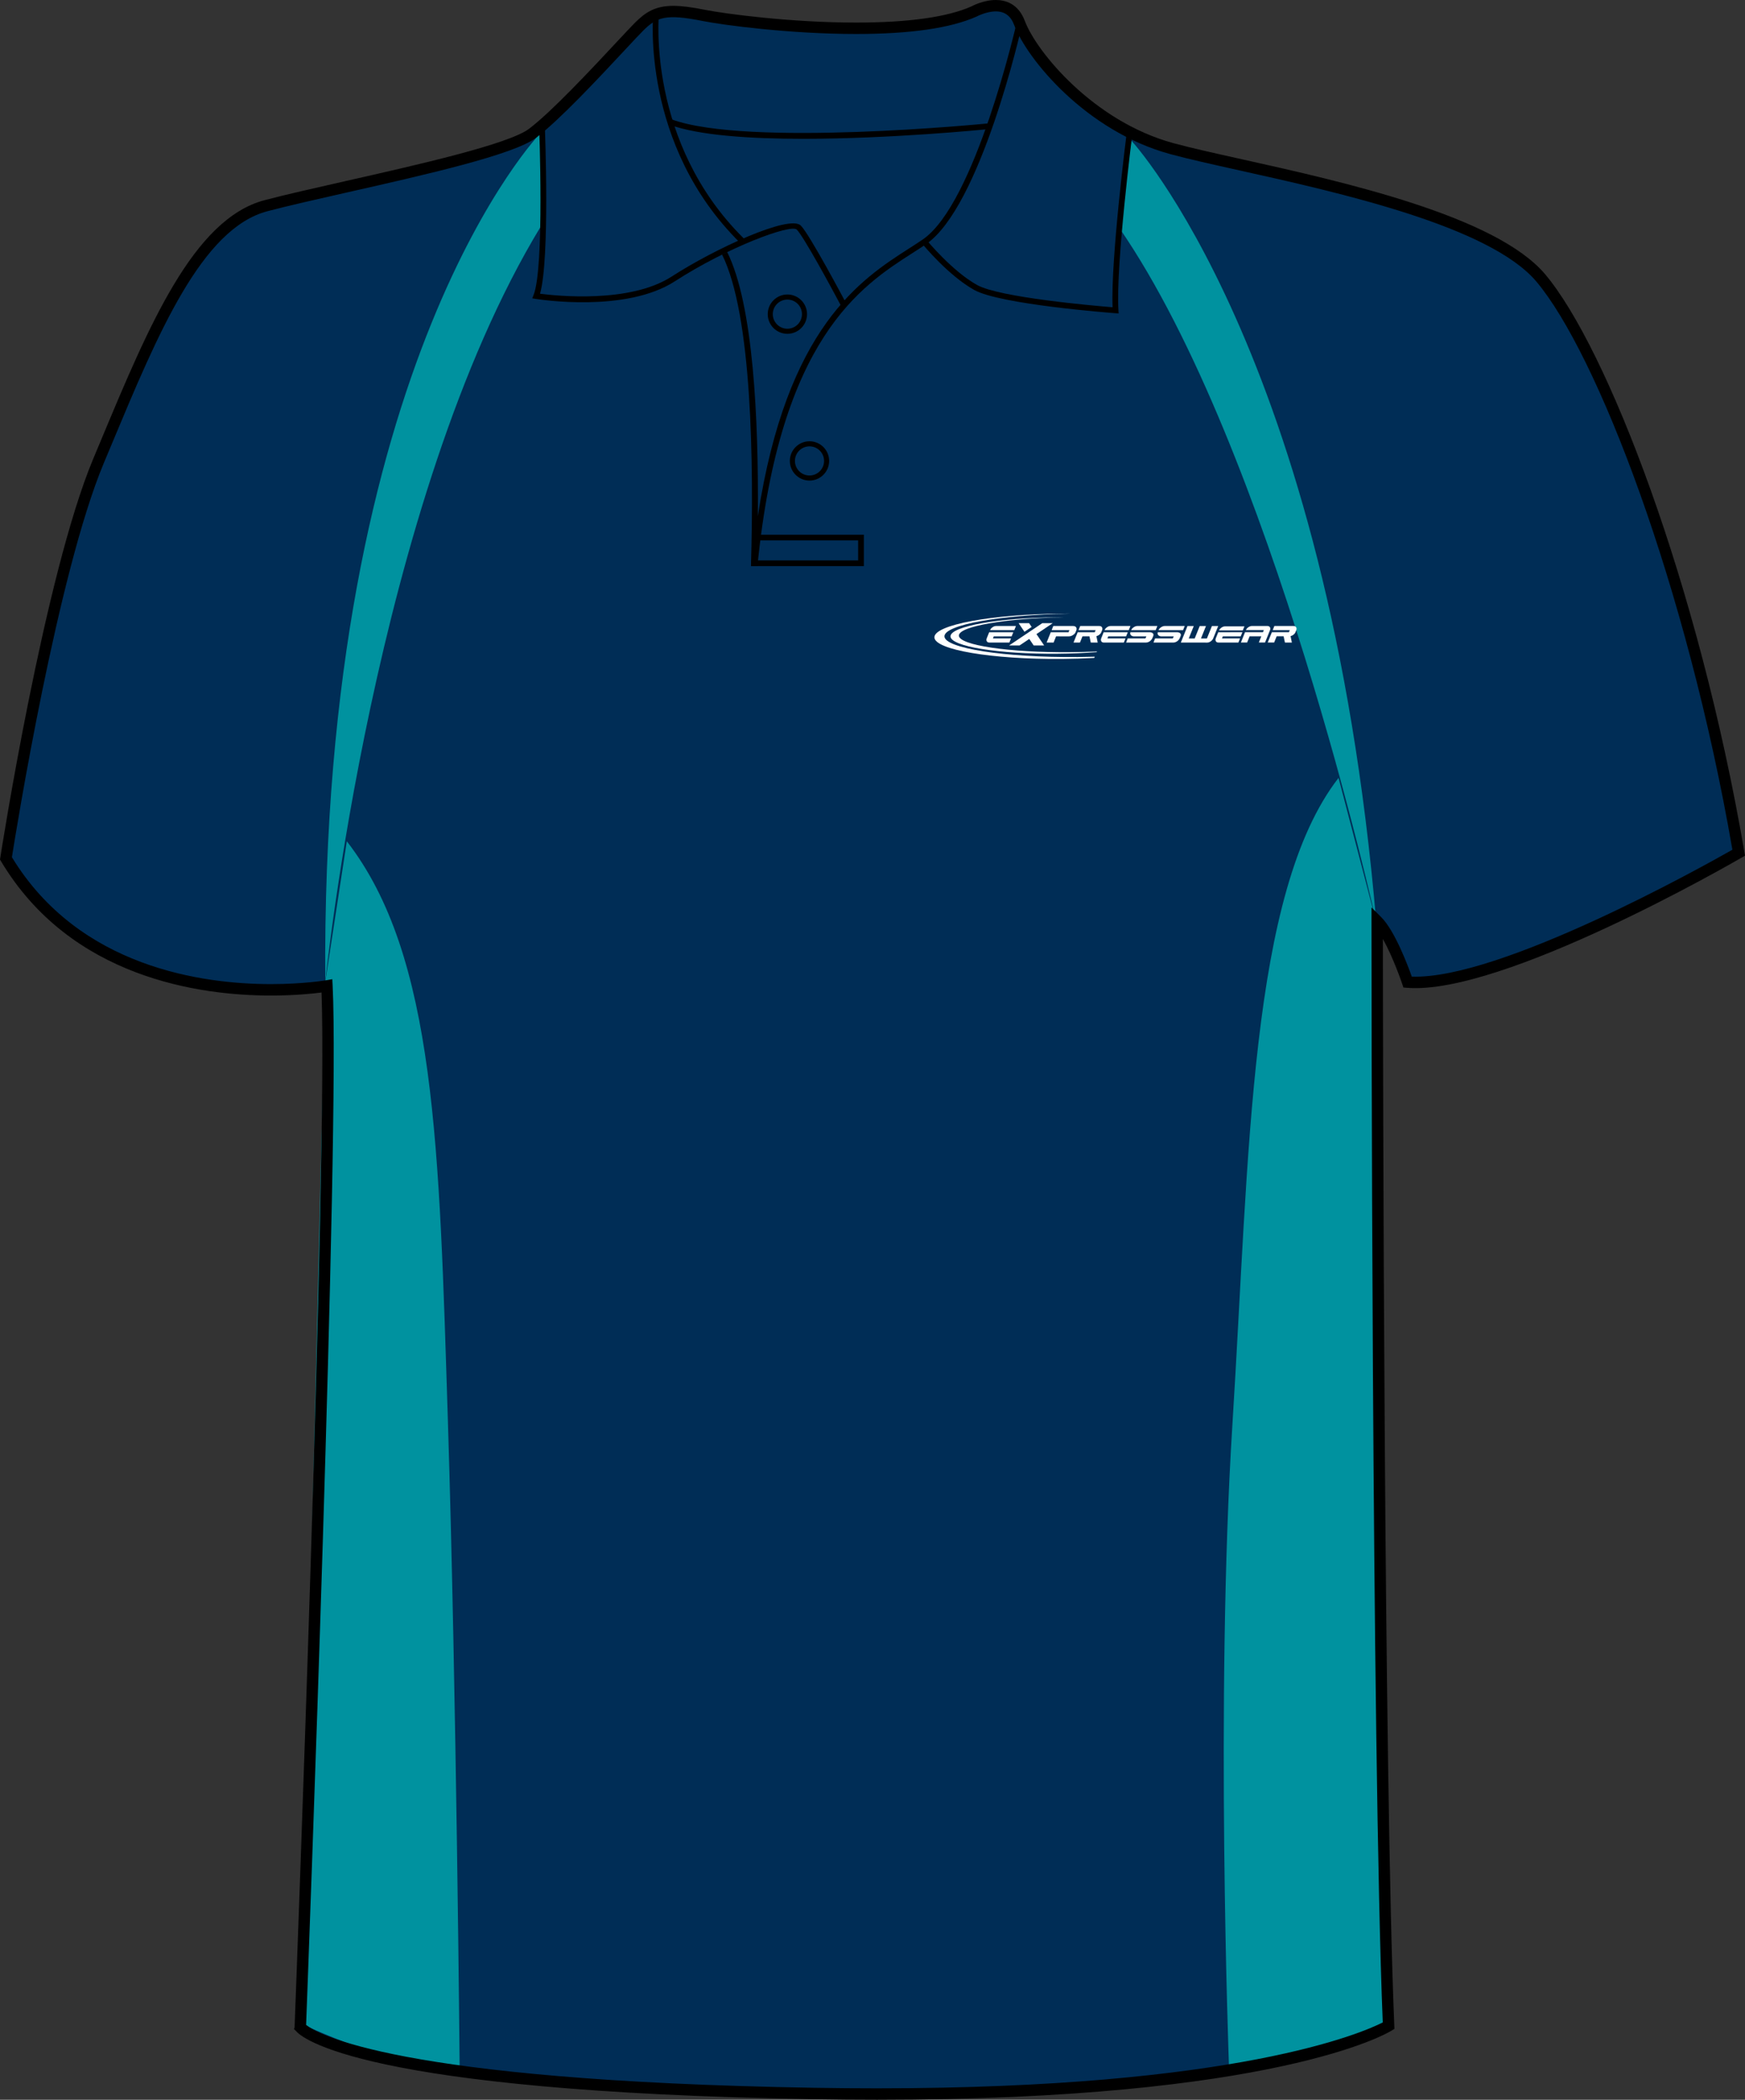 <?xml version="1.0" encoding="utf-8"?>
<!-- Generator: Adobe Illustrator 15.1.0, SVG Export Plug-In . SVG Version: 6.00 Build 0)  -->
<!DOCTYPE svg PUBLIC "-//W3C//DTD SVG 1.1//EN" "http://www.w3.org/Graphics/SVG/1.1/DTD/svg11.dtd">
<svg version="1.1" id="Layer_1" xmlns="http://www.w3.org/2000/svg" xmlns:xlink="http://www.w3.org/1999/xlink" x="0px" y="0px"
	 width="664.975px" height="800.002px" viewBox="0 0 664.975 800.002" enable-background="new 0 0 664.975 800.002"
	 xml:space="preserve">
<rect x="0" y="0" width="664.975" height="800.002" fill="#333333" stroke="none"/>
<g id="side" display="none">
</g>
<g id="back" display="none">
</g>
<g id="front">
	<path id="primary" fill="#002D56" d="M124.588,376.729c0,0-90.337,9.721-122.319-48.589c0,0,16.462-106.569,35.312-151.524
		c18.854-44.954,36.251-89.912,63.808-97.16c27.553-7.25,89.91-18.85,101.506-27.549c11.602-8.702,34.802-34.804,40.603-40.603
		c5.803-5.802,10.154-7.255,24.652-4.353c14.502,2.9,76.855,10.154,102.962-1.449c0,0,13.052-7.25,17.399,4.35
		c4.352,11.601,26.104,39.153,58.001,47.853c31.904,8.702,117.453,21.751,140.66,49.303
		c23.207,27.552,58.014,117.461,75.408,218.968c0,0-89.911,52.203-126.158,49.302c0,0-5.805-17.399-11.604-23.201
		c0,0,0,316.421,4.35,420.827c0,0-46.397,28.711-218.96,25.813c-172.563-2.9-195.766-25.23-195.766-25.23
		S127.488,433.288,124.588,376.729z"/>
	<path fill="none" stroke="#515254" stroke-width="1.666" stroke-miterlimit="10" d="M520.828,295.522"/>
	<path d="M306.103,52.886c-20.313,0-39.931-1.293-51.021-5.4l0.754-2.039c28.8,10.663,119.861,1.663,120.781,1.569l0.22,2.165
		C374.495,49.413,339.385,52.886,306.103,52.886z"/>
	<g id="secondary">
		<path fill="#00929F" d="M510.088,296.374l14.36,54.829l4.568,419.703c0,0-37.205,15.014-60.703,15.666
			c0,0-5.224-139.684,1.306-243.469C476.148,439.321,476.148,340.106,510.088,296.374z"/>
		<path fill="#00929F" d="M132.161,320.524l-8.206,53.568l-9.484,396.814c0,0,37.206,17.623,60.704,18.275
			c0,0-1.238-144.904-4.502-248.035C167.384,437.208,166.103,364.257,132.161,320.524z"/>
		<path fill="#00929F" d="M431.11,53.559c0,0,74.849,80.502,93.34,297.644c0,0-39.816-180.153-97.909-264.355L431.11,53.559z"/>
		<path fill="#00929F" d="M206.137,50.512c0,0-83.985,86.16-82.186,323.578c0,0,18.65-183.461,82.186-287.897V50.512z"/>
	</g>
	<path d="M334.238,800.002c-7.832,0-15.932-0.068-24.072-0.205c-173.49-2.916-195.466-23.656-197.396-26.012l-0.708-0.678
		l0.202-0.801c0.127-3.354,12.673-331.776,10.261-394.164c-3.438,0.45-10.29,1.157-19.28,1.157
		c-26.987,0-76.236-6.643-102.84-51.133L0,327.494l0.12-0.775c0.165-1.071,16.723-107.351,35.456-152.033l2.987-7.138
		c18.07-43.274,35.138-84.145,62.271-91.282c8.051-2.122,19.123-4.623,30.847-7.272c27.646-6.25,62.06-14.026,69.909-19.916
		c8.549-6.413,23.959-22.925,33.162-32.788c3.201-3.428,5.729-6.139,7.203-7.614c4.082-4.081,7.785-6.442,14.648-6.442
		c3.078,0,6.882,0.476,11.971,1.494c7.627,1.525,32.733,4.873,57.657,4.873c19.973,0,34.772-2.077,43.994-6.175
		C370.236,2.411,374.627,0,379.461,0c3.688,0,8.605,1.387,11.081,7.998c4.393,11.703,26.145,38.227,56.537,46.52
		c6.681,1.822,15.717,3.832,26.173,6.159c38.547,8.576,96.795,21.54,115.581,43.84c23.56,27.976,58.387,117.917,75.885,220
		l0.257,1.489l-1.31,0.76c-3.598,2.091-91.059,52.502-127.425,49.591l-1.437-0.113l-0.453-1.368
		c-0.046-0.13-3.388-10.065-7.368-17.106c0.038,46.578,0.401,319.253,4.345,413.953l0.056,1.273l-1.081,0.668
		C528.57,774.736,485.972,800.002,334.238,800.002z M116.648,771.486c3.949,3.152,33.581,21.27,193.594,23.959
		c8.117,0.137,16.19,0.203,23.996,0.203c137.213,0,185.171-21.268,192.695-25.102c-4.248-104.625-4.299-416.41-4.299-419.562v-5.25
		l3.715,3.71c5.161,5.162,10.104,18.302,11.647,22.651c33.656,1.219,111.145-42.069,122.178-48.349
		c-17.456-100.732-51.597-189.038-74.672-216.434c-17.832-21.174-75.221-33.944-113.189-42.396
		c-10.518-2.339-19.597-4.36-26.374-6.208c-32.292-8.809-54.666-36.383-59.47-49.188c-1.305-3.483-3.598-5.174-7.009-5.174
		c-3.661,0-7.265,1.945-7.303,1.963c-9.948,4.434-25.345,6.637-45.929,6.637c-25.247,0-50.751-3.404-58.511-4.956
		c-14.135-2.825-17.502-1.428-22.689,3.757c-1.42,1.42-3.926,4.107-7.098,7.506c-9.907,10.613-24.878,26.654-33.734,33.3
		c-8.598,6.448-42.049,14.009-71.562,20.678c-11.686,2.642-22.723,5.135-30.697,7.235c-25.054,6.592-41.72,46.5-59.364,88.752
		l-2.99,7.146C21.896,218.552,6.08,316.837,4.537,326.602c25.596,42.046,72.774,48.342,98.702,48.342
		c12.466,0,20.887-1.438,20.974-1.451l2.417-0.421l0.126,2.452C129.556,430.037,117.421,751.143,116.648,771.486z"/>
	<path d="M320.491,116.513c-3.813-7.201-14.277-26.456-16.859-29.038c-2.266-2.256-26.555,6.816-46.494,19.72
		c-18.625,12.052-51.574,6.911-52.97,6.687l-1.343-0.217l0.504-1.261c4.215-10.538,2.12-64.266,2.102-64.809l2.172-0.085
		c0.086,2.15,1.996,51.126-1.814,64.403c6.279,0.82,34.244,3.757,50.166-6.543c16.396-10.607,44.918-23.73,49.213-19.43
		c3.342,3.34,16.68,28.488,17.246,29.559L320.491,116.513z"/>
	<path d="M281.885,92.373c-37.719-37.324-32.996-86.852-32.944-87.348l2.162,0.227c-0.05,0.486-4.646,49.007,32.31,85.575
		L281.885,92.373z"/>
	<g>
		<path d="M387.448,8.521c-0.158,0.687-15.736,68.99-35.813,82.727c-1.575,1.078-3.288,2.175-5.11,3.344
			c-18.331,11.747-46.715,29.935-57.734,102.092c0.32-36.698-1.676-80.637-11.693-100.677l-1.944,0.974
			c11.485,22.969,12.128,79.769,11.024,118.674h2.467c8.563-86.825,39.574-106.746,59.062-119.232
			c1.839-1.18,3.573-2.29,5.166-3.378c20.779-14.216,36.064-81.199,36.705-84.042L387.448,8.521z"/>
	</g>
	<path d="M426.282,119.425l-1.247-0.094c-1.784-0.133-43.854-3.344-53.737-8.833c-9.854-5.478-19.481-17.169-19.888-17.666
		l1.684-1.375c0.098,0.117,9.774,11.866,19.267,17.138c8.56,4.757,44.48,7.888,51.614,8.47c-0.732-18.311,5.25-65.432,5.51-67.474
		l2.157,0.274c-0.066,0.51-6.502,51.213-5.434,68.312L426.282,119.425z"/>
	<polygon points="329.196,215.684 286.21,215.684 286.21,213.509 327.021,213.509 327.021,205.896 286.782,205.896 286.782,203.721 
		329.196,203.721 	"/>
	<path d="M308.48,183.102c-4.129,0-7.488-3.36-7.488-7.491c0-4.128,3.359-7.488,7.488-7.488c4.127,0,7.486,3.36,7.486,7.488
		C315.965,179.742,312.607,183.102,308.48,183.102z M308.48,170.058c-3.064,0-5.555,2.491-5.555,5.553
		c0,3.065,2.488,5.556,5.555,5.556c3.062,0,5.553-2.494,5.553-5.556S311.541,170.058,308.48,170.058z"/>
	<path d="M300.052,127.182c-4.13,0-7.488-3.36-7.488-7.491c0-4.128,3.36-7.489,7.488-7.489c4.127,0,7.485,3.361,7.485,7.489
		C307.536,123.822,304.179,127.182,300.052,127.182z M300.052,114.138c-3.063,0-5.559,2.491-5.559,5.554
		c0,3.064,2.493,5.556,5.559,5.556c3.063,0,5.554-2.494,5.554-5.556C305.605,116.629,303.114,114.138,300.052,114.138z"/>
	<g>
		<path fill="#FFFFFF" d="M401.175,237.422h-3.986l-12.639,8.488h3.988l3.688-2.477l1.678,2.477h3.985l-2.922-4.32L401.175,237.422
			L401.175,237.422z M388.161,237.422h3.993l0.975,1.439l-2.734,1.851L388.161,237.422L388.161,237.422z"/>
		<g>
			<path fill="#FFFFFF" d="M473.6,240.184l0.622-1.533h-7.424c-0.441,0-0.893,0.16-1.344,0.473
				c-0.415,0.294-0.711,0.649-0.896,1.062C467.575,240.187,470.588,240.184,473.6,240.184L473.6,240.184z"/>
			<g>
				<path fill="#FFFFFF" d="M460.033,244.826c0.443,0,0.897-0.162,1.358-0.482c0.45-0.324,0.771-0.714,0.949-1.173l1.882-4.642
					h-2.392l-1.907,4.733h-2.27l1.912-4.733h-2.386l-1.913,4.733h-2.266l1.912-4.733h-2.387l-2.544,6.296L460.033,244.826
					L460.033,244.826z"/>
				<path fill="#FFFFFF" d="M489.156,242.432l0.504,2.384h2.64l-0.497-2.444c0.749-0.175,1.552-0.75,1.853-1.47l0.291-0.738
					c0.189-0.453,0.184-0.844-0.028-1.173c-0.186-0.324-0.518-0.483-1.007-0.483h-7.287l-0.63,1.577h6.51l-0.327,0.784
					c-1.265,0-4.908,0-6.499,0l-1.588,3.937h2.45l0.961-2.376h2.657L489.156,242.432L489.156,242.432z"/>
				<path fill="#FFFFFF" d="M465.668,243.242l0.321-0.791h6.808l0.64-1.585c-3.075,0-6.135,0.01-9.194,0.01l-0.918,2.277
					c-0.184,0.462-0.179,0.851,0.01,1.172c0.186,0.324,0.505,0.483,0.977,0.483h7.616l0.629-1.567L465.668,243.242L465.668,243.242z
					"/>
				<path fill="#FFFFFF" d="M476.191,242.446l-0.943,2.36h-2.384l1.588-3.934h3.787h3.039l0.336-0.799h-6.841
					c0.187-0.421,0.492-0.784,0.921-1.083c0.459-0.321,0.918-0.483,1.369-0.483h5.918c0.454,0,0.773,0.162,0.961,0.483
					c0.187,0.316,0.192,0.685,0.026,1.104l-1.897,4.713h-2.366l0.943-2.36L476.191,242.446L476.191,242.446z"/>
			</g>
		</g>
		<g>
			<path fill="#FFFFFF" d="M378.38,243.246l0.316-0.791h6.813l0.64-1.582c-3.075,0-6.132,0.008-9.199,0.008l-0.916,2.277
				c-0.186,0.461-0.176,0.853,0.013,1.174c0.186,0.321,0.505,0.483,0.974,0.483h7.621l0.63-1.569H378.38L378.38,243.246z
				 M386.52,240.082l0.633-1.569h-7.589c-0.453,0-0.912,0.162-1.369,0.486c-0.428,0.301-0.731,0.663-0.92,1.086
				C380.355,240.085,383.44,240.082,386.52,240.082L386.52,240.082z"/>
			<path fill="#FFFFFF" d="M403.781,242.451h1.524h2.061c0.513,0,1.015-0.165,1.499-0.486c0.505-0.329,0.806-0.609,0.989-1.053
				l0.304-0.75c0.176-0.448,0.15-0.834-0.087-1.163c-0.227-0.324-0.602-0.486-1.114-0.486h-7.58l-0.63,1.567h6.784l-0.344,0.804
				c-1.209,0-4.974,0-6.769,0l-1.584,3.929h2.665l0.943-2.365h1.336L403.781,242.451L403.781,242.451z"/>
			<path fill="#FFFFFF" d="M415.16,242.439l0.508,2.384h2.639l-0.495-2.444c0.752-0.175,1.55-0.749,1.846-1.47l0.299-0.738
				c0.188-0.455,0.176-0.847-0.033-1.173c-0.181-0.324-0.518-0.486-1.005-0.486h-7.28l-0.644,1.577h6.517l-0.33,0.784
				c-1.261,0-4.905,0-6.496,0l-1.596,3.937h2.456l0.958-2.374h2.659L415.16,242.439L415.16,242.439z"/>
			<path fill="#FFFFFF" d="M422.006,243.246l0.315-0.791h6.813l0.64-1.582c-3.075,0-6.133,0.008-9.2,0.008l-0.915,2.277
				c-0.181,0.461-0.181,0.853,0.013,1.174c0.183,0.321,0.508,0.483,0.976,0.483h7.619l0.63-1.569H422.006L422.006,243.246z
				 M430.146,240.082l0.632-1.569h-7.588c-0.459,0-0.913,0.162-1.372,0.486c-0.423,0.301-0.729,0.663-0.917,1.086
				C423.981,240.085,427.066,240.082,430.146,240.082L430.146,240.082z"/>
			<path fill="#FFFFFF" d="M436.862,242.451h-4.934c-0.255,0-0.464-0.11-0.645-0.207c-0.176-0.102-0.319-0.219-0.421-0.366
				c-0.097-0.145-0.15-0.314-0.163-0.504c-0.011-0.154,0.022-0.318,0.071-0.499c2.481,0,4.964,0,7.443,0
				c0.262,0,0.489,0.078,0.685,0.154c0.196,0.075,0.353,0.175,0.465,0.3s0.176,0.277,0.196,0.454
				c0.021,0.179-0.018,0.379-0.11,0.602l-0.28,0.668c-0.186,0.449-0.546,0.95-1.028,1.279c-0.479,0.321-0.971,0.483-1.47,0.483
				h-7.542l0.614-1.574h6.741L436.862,242.451L436.862,242.451z M431.052,240.087c0.17-0.419,0.495-0.783,0.943-1.088
				c0.487-0.332,0.977-0.494,1.472-0.494h7.562l-0.633,1.584C437.272,240.09,434.169,240.087,431.052,240.087L431.052,240.087z"/>
			<path fill="#FFFFFF" d="M447.294,242.451h-4.932c-0.25,0-0.464-0.11-0.646-0.207c-0.177-0.102-0.317-0.219-0.419-0.366
				c-0.094-0.145-0.153-0.314-0.165-0.504c-0.011-0.154,0.022-0.318,0.071-0.499c2.485,0,4.964,0,7.45,0
				c0.255,0,0.479,0.078,0.678,0.154c0.196,0.075,0.354,0.175,0.465,0.3c0.111,0.125,0.178,0.277,0.196,0.454
				c0.022,0.179-0.016,0.379-0.104,0.602l-0.286,0.668c-0.188,0.449-0.54,0.95-1.032,1.279c-0.479,0.321-0.969,0.483-1.467,0.483
				h-7.544l0.615-1.574h6.741L447.294,242.451L447.294,242.451z M441.487,240.087c0.168-0.419,0.494-0.783,0.941-1.088
				c0.487-0.332,0.976-0.494,1.473-0.494h7.561l-0.633,1.584C447.705,240.09,444.602,240.087,441.487,240.087L441.487,240.087z"/>
		</g>
		<path fill="#FFFFFF" d="M402.833,235.197c0.815-0.005,1.632-0.008,2.439-0.005c-22.188,0.384-39.864,3.428-39.864,6.961
			c0,3.669,19.082,6.512,42.478,6.332c3.491-0.029,6.887-0.124,10.14-0.271l-0.104,0.24c-4.666,0.358-9.761,0.575-15.089,0.616
			c-22.372,0.176-40.625-2.798-40.625-6.618C362.205,238.628,380.459,235.372,402.833,235.197L402.833,235.197z"/>
		<path fill="#FFFFFF" d="M404.684,233.799c0.979-0.009,1.951-0.012,2.922-0.005c-26.548,0.469-47.702,4.246-47.702,8.639
			c0,4.564,22.83,8.107,50.823,7.89c2.188-0.018,4.345-0.055,6.461-0.118l-0.193,0.465c-3.938,0.214-8.063,0.344-12.311,0.379
			c-26.771,0.209-48.609-3.497-48.609-8.246S377.912,234.006,404.684,233.799L404.684,233.799z"/>
	</g>
</g>
</svg>
